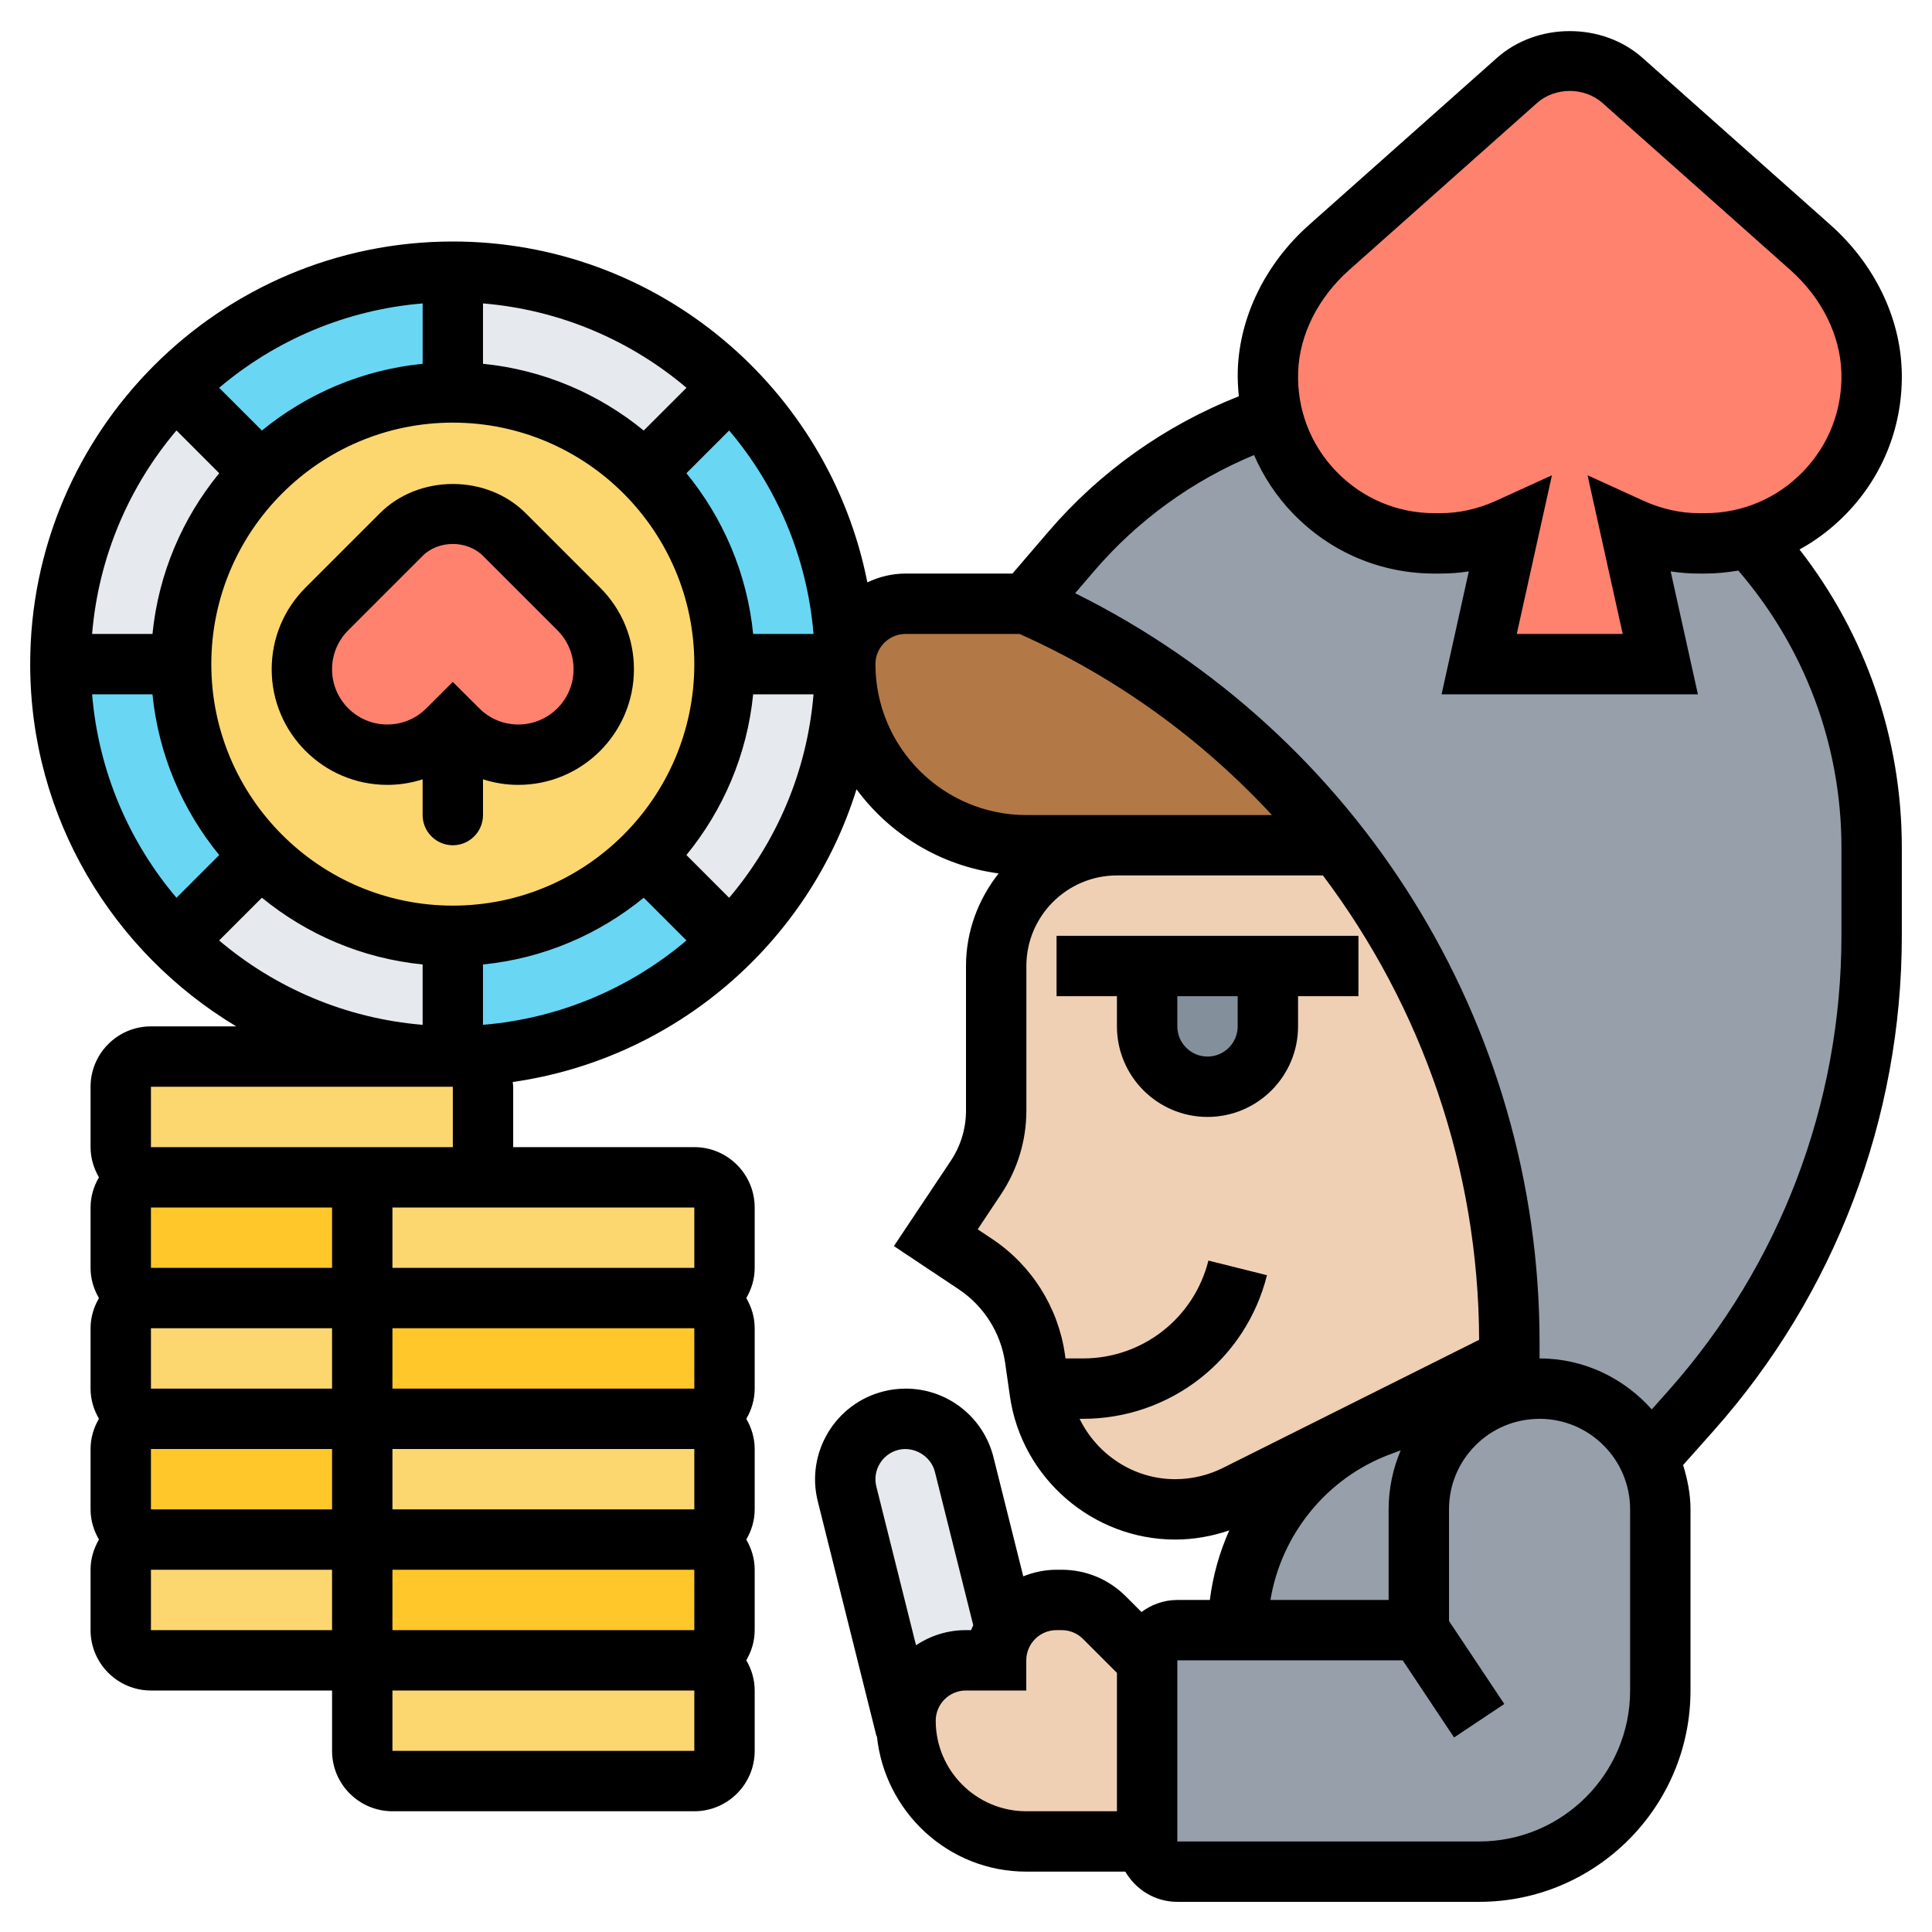 <?xml version="1.0" encoding="UTF-8"?> <svg xmlns="http://www.w3.org/2000/svg" id="Layer_5" height="512" viewBox="0 0 64 64" width="512"><g><g><g><path d="m24 52v2c0 .55-.45 1-1 1h-10c-.55 0-1-.45-1-1v-2c0-.28.11-.52.29-.71.19-.18.43-.29.71-.29h10c.55 0 1 .45 1 1z" fill="#ffc729"></path></g><g><path d="m24 44v2c0 .55-.45 1-1 1h-10c-.55 0-1-.45-1-1v-2c0-.28.11-.52.29-.71.19-.18.43-.29.71-.29h10c.55 0 1 .45 1 1z" fill="#ffc729"></path></g><g><path d="m13 51c-.28 0-.52.11-.71.29l-.29-.29h-7c-.55 0-1-.45-1-1v-2c0-.55.45-1 1-1h7l.29.29c-.18.19-.29.43-.29.71v2c0 .55.45 1 1 1z" fill="#ffc729"></path></g><g><path d="m13 39c-.55 0-1 .45-1 1v2c0 .55.45 1 1 1-.28 0-.52.11-.71.29l-.29-.29h-7c-.55 0-1-.45-1-1v-2c0-.55.45-1 1-1h7z" fill="#ffc729"></path></g><g><path d="m15 35c.55 0 1 .45 1 1v2c0 .55-.45 1-1 1h-2-1-7c-.55 0-1-.45-1-1v-2c0-.55.45-1 1-1z" fill="#fcd770"></path></g><g><path d="m13 47c-.28 0-.52.11-.71.29l-.29-.29h-7c-.55 0-1-.45-1-1v-2c0-.55.45-1 1-1h7l.29.29c-.18.19-.29.43-.29.71v2c0 .55.45 1 1 1z" fill="#fcd770"></path></g><g><path d="m13 55c-.28 0-.52.11-.71.29l-.29-.29h-7c-.55 0-1-.45-1-1v-2c0-.55.45-1 1-1h7l.29.29c-.18.19-.29.43-.29.71v2c0 .55.45 1 1 1z" fill="#fcd770"></path></g><g><path d="m24 56v2c0 .55-.45 1-1 1h-10c-.55 0-1-.45-1-1v-2c0-.28.11-.52.29-.71.19-.18.43-.29.71-.29h10c.55 0 1 .45 1 1z" fill="#fcd770"></path></g><g><path d="m24 48v2c0 .55-.45 1-1 1h-10c-.55 0-1-.45-1-1v-2c0-.28.11-.52.29-.71.19-.18.43-.29.71-.29h10c.55 0 1 .45 1 1z" fill="#fcd770"></path></g><g><path d="m24 40v2c0 .55-.45 1-1 1h-10c-.55 0-1-.45-1-1v-2c0-.55.45-1 1-1h2 8c.55 0 1 .45 1 1z" fill="#fcd770"></path></g><g><path d="m24.19 12.81-2.83 2.83c-1.62-1.63-3.88-2.64-6.36-2.64v-4c3.59 0 6.84 1.46 9.19 3.81z" fill="#e6e9ed"></path></g><g><path d="m28 22c0 3.59-1.46 6.84-3.81 9.19l-2.83-2.83c1.63-1.62 2.64-3.88 2.64-6.36z" fill="#e6e9ed"></path></g><g><path d="m15 31v4c-3.59 0-6.84-1.46-9.19-3.81l2.83-2.83c1.62 1.63 3.88 2.64 6.36 2.64z" fill="#e6e9ed"></path></g><g><path d="m5.81 12.81 2.83 2.83c-1.63 1.62-2.64 3.88-2.64 6.36h-4c0-3.59 1.46-6.84 3.81-9.19z" fill="#e6e9ed"></path></g><g><path d="m24.19 12.81c2.35 2.35 3.81 5.6 3.81 9.19h-4c0-2.48-1.01-4.74-2.64-6.36z" fill="#69d6f4"></path></g><g><path d="m21.36 28.36 2.83 2.83c-2.35 2.35-5.6 3.81-9.19 3.81v-4c2.48 0 4.74-1.01 6.36-2.64z" fill="#69d6f4"></path></g><g><path d="m8.64 28.36-2.83 2.83c-2.35-2.35-3.81-5.6-3.81-9.19h4c0 2.48 1.01 4.74 2.64 6.36z" fill="#69d6f4"></path></g><g><path d="m15 9v4c-2.48 0-4.74 1.01-6.36 2.64l-2.83-2.83c2.35-2.35 5.6-3.81 9.19-3.81z" fill="#69d6f4"></path></g><g><path d="m21.36 15.64c1.63 1.62 2.64 3.88 2.64 6.36s-1.01 4.74-2.64 6.36c-1.62 1.63-3.88 2.64-6.36 2.64s-4.74-1.01-6.36-2.64c-1.63-1.62-2.64-3.88-2.64-6.36s1.01-4.74 2.64-6.36c1.62-1.63 3.88-2.64 6.36-2.64s4.74 1.01 6.36 2.64z" fill="#fcd770"></path></g><g><path d="m19.17 20.17c.53.53.83 1.25.83 2 0 .78-.32 1.49-.83 2s-1.22.83-2 .83c-.75 0-1.47-.3-2-.83l-.17-.17-.17.17c-.53.53-1.25.83-2 .83-.78 0-1.49-.32-2-.83s-.83-1.22-.83-2c0-.75.3-1.47.83-2l2.46-2.46c.46-.46 1.07-.71 1.71-.71s1.25.25 1.71.71z" fill="#ff826e"></path></g><g><path d="m47 54v-4c0-1.1.45-2.1 1.17-2.83.73-.72 1.73-1.17 2.83-1.17 1.6 0 2.98.94 3.61 2.3.25.52.39 1.09.39 1.7v6c0 3.31-2.69 6-6 6h-10c-.55 0-1-.45-1-1v-6c0-.55.45-1 1-1h2z" fill="#969faa"></path></g><g><path d="m57.96 17.8c2.51 2.69 4.04 6.3 4.04 10.27v2.93c0 5.8-2.13 11.39-5.98 15.73l-1.4 1.57h-.01c-.63-1.36-2.01-2.3-3.61-2.3h-1v-1-.54c0-6.09-2.07-11.85-5.68-16.46h-.01c-2.66-3.42-6.17-6.2-10.31-8l1.49-1.74c1.79-2.09 4.11-3.63 6.66-4.48h.01c.58 2.42 2.76 4.22 5.36 4.22h.19c.8 0 1.58-.19 2.29-.51l-1 4.51h6l-1-4.51c.71.32 1.49.51 2.29.51h.19c.51 0 1.01-.07 1.48-.21z" fill="#969faa"></path></g><g><path d="m45.68 47.25 3.32-1.25h1 1c-1.1 0-2.1.45-2.83 1.17-.72.73-1.17 1.73-1.17 2.83v4h-6c0-3.01 1.87-5.7 4.68-6.75z" fill="#969faa"></path></g><g><path d="m44.31 28h-4.98-2.33-3c-1.66 0-3.16-.67-4.24-1.76-1.09-1.08-1.76-2.58-1.76-4.24 0-1.1.9-2 2-2h4c4.14 1.8 7.65 4.58 10.31 8z" fill="#b27946"></path></g><g><path d="m57.96 17.79c-.47.14-.97.21-1.48.21h-.19c-.8 0-1.58-.19-2.29-.51l1 4.51h-6l1-4.51c-.71.32-1.49.51-2.29.51h-.19c-2.6 0-4.78-1.8-5.36-4.22-.12-.47-.18-.97-.16-1.48.05-1.59.85-3.05 2.03-4.1l6.22-5.54c.48-.42 1.11-.66 1.75-.66s1.27.24 1.75.66l6.22 5.54c1.18 1.05 1.98 2.51 2.03 4.1.08 2.61-1.65 4.83-4.04 5.49z" fill="#ff826e"></path></g><g><path d="m32 55c-1.11 0-2 .9-2 2 0 .09 0 .18.01.27l-1.95-7.78c-.27-1.08.39-2.16 1.46-2.43.15-.04.32-.06.48-.06.92 0 1.72.62 1.94 1.51l1.36 5.44c-.19.31-.3.67-.3 1.05z" fill="#e6e9ed"></path></g><g><path d="m38 55v6h-4c-1.1 0-2.1-.45-2.83-1.17-.66-.67-1.09-1.57-1.16-2.56-.01-.09-.01-.18-.01-.27 0-1.1.89-2 2-2h1c0-.38.11-.74.3-1.05.35-.57.98-.95 1.7-.95h.17c.53 0 1.04.21 1.41.59z" fill="#f0d0b4"></path></g><g><path d="m33 32c0-2.21 1.79-4 4-4h2.33 4.98.01c3.61 4.61 5.68 10.37 5.68 16.46v.54l-9.04 4.52c-.63.32-1.33.48-2.03.48-2.25 0-4.17-1.66-4.49-3.89l-.01-.11-.14-.99c-.19-1.28-.9-2.42-1.98-3.13l-1.31-.88 1.33-1.99c.44-.66.67-1.43.67-2.22z" fill="#f0d0b4"></path></g><g><path d="m42 32v2c0 1.1-.9 2-2 2-.55 0-1.05-.22-1.41-.59-.37-.36-.59-.86-.59-1.41v-2z" fill="#838f9b"></path></g></g><g><path d="m59.611 18.203c.566-.311 1.09-.709 1.553-1.188 1.239-1.28 1.89-2.967 1.833-4.75-.058-1.777-.918-3.533-2.362-4.816l-6.223-5.531c-1.33-1.184-3.494-1.183-4.824 0l-6.223 5.531c-1.443 1.283-2.304 3.039-2.362 4.816-.009.291.007.578.035.862-2.432.959-4.602 2.494-6.308 4.485l-1.19 1.388h-3.54c-.455 0-.882.109-1.268.291-1.266-6.427-6.939-11.291-13.732-11.291-7.72 0-14 6.28-14 14 0 5.096 2.745 9.551 6.826 12h-2.826c-1.103 0-2 .897-2 2v2c0 .366.106.705.278 1-.172.295-.278.634-.278 1v2c0 .366.106.705.278 1-.172.295-.278.634-.278 1v2c0 .366.106.705.278 1-.172.295-.278.634-.278 1v2c0 .366.106.705.278 1-.172.295-.278.634-.278 1v2c0 1.103.897 2 2 2h6v2c0 1.103.897 2 2 2h10c1.103 0 2-.897 2-2v-2c0-.366-.106-.705-.278-1 .172-.295.278-.634.278-1v-2c0-.366-.106-.705-.278-1 .172-.295.278-.634.278-1v-2c0-.366-.106-.705-.278-1 .172-.295.278-.634.278-1v-2c0-.366-.106-.705-.278-1 .172-.295.278-.634.278-1v-2c0-1.103-.897-2-2-2h-6v-2c0-.054-.012-.104-.016-.157 5.392-.77 9.808-4.608 11.389-9.697 1.103 1.493 2.781 2.532 4.708 2.787-.667.849-1.081 1.906-1.081 3.067v4.789c0 .594-.174 1.17-.504 1.665l-1.884 2.824 2.147 1.431c.835.557 1.395 1.446 1.538 2.439l.158 1.104c.386 2.706 2.74 4.748 5.475 4.748.608 0 1.215-.107 1.791-.304-.323.727-.543 1.5-.643 2.305h-1.078c-.446 0-.854.152-1.187.399l-.524-.523c-.566-.565-1.319-.877-2.12-.877h-.172c-.39 0-.758.082-1.1.218l-.987-3.947c-.335-1.337-1.531-2.271-2.908-2.271-.248 0-.494.03-.729.09-1.604.4-2.584 2.033-2.184 3.639l1.945 7.782.014-.003c.259 2.515 2.366 4.492 4.949 4.492h3.28c.347.596.985 1.001 1.723 1.001h10c3.859 0 7-3.141 7-7v-6.001c0-.514-.101-1.001-.245-1.468l1.014-1.14c4.018-4.522 6.231-10.343 6.231-16.392v-2.931c0-3.601-1.197-7.053-3.389-9.866zm-29.851 29.826c.514-.129 1.079.202 1.21.728l1.27 5.081c-.023.055-.052.106-.072.162h-.171c-.611 0-1.179.186-1.653.5l-1.314-5.257c-.134-.535.193-1.08.73-1.214zm1.237 8.971c0-.551.449-1 1-1h2v-1c0-.551.449-1 1-1h.172c.267 0 .518.104.707.292l1.124 1.124v4.584h-3.003c-1.654 0-3-1.346-3-3zm13.697-48.057 6.223-5.532c.597-.531 1.569-.532 2.166 0l6.223 5.531c1.035.92 1.652 2.154 1.692 3.385.04 1.237-.411 2.408-1.27 3.295-.86.889-2.014 1.378-3.249 1.378h-.192c-.627 0-1.257-.142-1.871-.423l-1.826-.833 1.164 5.256h-3.509l1.165-5.256-1.826.833c-.614.281-1.244.423-1.871.423h-.192c-1.235 0-2.389-.489-3.249-1.376-.859-.887-1.31-2.058-1.27-3.295.04-1.231.657-2.466 1.692-3.386zm-19.745 12.057c-.2-2.008-.998-3.842-2.211-5.324l1.416-1.416c1.569 1.852 2.582 4.183 2.795 6.741h-2zm-9.949 9c-4.411 0-8-3.589-8-8s3.589-8 8-8 8 3.589 8 8-3.589 8-8 8zm6.324-15.738c-1.482-1.213-3.316-2.011-5.324-2.211v-2c2.558.213 4.888 1.226 6.741 2.795zm-7.324-2.211c-2.008.2-3.842.998-5.324 2.211l-1.416-1.416c1.852-1.569 4.183-2.582 6.741-2.795v2zm-6.738 3.625c-1.214 1.482-2.011 3.316-2.211 5.324h-2c.213-2.558 1.226-4.888 2.795-6.741zm-2.211 7.324c.2 2.008.998 3.842 2.211 5.324l-1.416 1.416c-1.569-1.852-2.583-4.182-2.795-6.74zm3.625 6.738c1.482 1.213 3.316 2.011 5.324 2.211v2c-2.558-.213-4.888-1.226-6.741-2.795zm7.324 2.211c2.008-.2 3.842-.998 5.324-2.211l1.416 1.416c-1.852 1.569-4.183 2.582-6.741 2.795v-2zm6.738-3.625c1.213-1.482 2.011-3.316 2.211-5.324h2c-.213 2.558-1.226 4.888-2.795 6.741zm.262 17.676h-10v-2h10zm0 4h-10v-2h10zm0 4h-10v-2h10zm-18-6h6v2h-6zm0-4h6v2h-6zm6-2h-6v-2h6zm-6 12v-2h6v2zm18 4h-10v-2h10zm0-18v2h-10v-2h2zm-8-2h-2-1-7v-2h10zm14-16c0-.551.449-1 1-1h3.773c3.228 1.441 6.048 3.502 8.362 6h-2.803-2.332-3c-2.757 0-5-2.243-5-5zm9.93 27c-1.374 0-2.587-.813-3.167-2h.114c2.887 0 5.393-1.957 6.093-4.757l-1.94-.485c-.478 1.909-2.185 3.242-4.153 3.242h-.581l-.019-.136c-.223-1.556-1.1-2.948-2.408-3.82l-.482-.321.773-1.16c.549-.825.84-1.784.84-2.774v-4.789c0-1.654 1.346-3 3-3h2.333 4.49c3.275 4.348 5.157 9.714 5.175 15.383l-8.487 4.244c-.489.244-1.035.373-1.581.373zm7.103-.818.367-.138c-.259.611-.4 1.273-.4 1.956v3.001h-3.915c.358-2.165 1.853-4.033 3.948-4.819zm7.967 7.819c0 2.757-2.243 5-5 5h-10v-6h7.466l1.702 2.555 1.664-1.109-1.831-2.748-.001-3.699c0-.801.312-1.555.878-2.122.563-.563 1.31-.873 2.106-.877h.016v-.001c1.654 0 3 1.346 3 3zm7-25.001c0 5.559-2.034 10.908-5.727 15.063l-.556.625c-.916-1.027-2.235-1.688-3.717-1.688v-.536c0-10.558-5.995-20.155-15.384-24.813l.632-.738c1.441-1.681 3.257-2.994 5.294-3.839.308.709.738 1.367 1.293 1.94 1.24 1.281 2.904 1.986 4.686 1.986h.192c.315 0 .63-.024.943-.072l-.902 4.072h8.491l-.902-4.072c.313.048.628.072.944.072h.192c.375 0 .742-.038 1.104-.099 2.2 2.553 3.417 5.782 3.417 9.169z"></path><path d="m45 31h-10v2h2v1c0 1.654 1.346 3 3 3s3-1.346 3-3v-1h2zm-4 3c0 .551-.449 1-1 1s-1-.449-1-1v-1h2z"></path><path d="m19.878 19.464-2.464-2.464c-1.289-1.29-3.539-1.29-4.828 0l-2.464 2.464c-.724.724-1.122 1.685-1.122 2.707 0 2.112 1.718 3.829 3.83 3.829.404 0 .797-.064 1.17-.184v1.184c0 .552.448 1 1 1s1-.448 1-1v-1.184c.374.12.767.184 1.171.184 2.112 0 3.829-1.717 3.829-3.829 0-1.022-.398-1.983-1.122-2.707zm-2.708 4.536c-.488 0-.947-.19-1.292-.535l-.171-.17s0 0-.001-.001l-.706-.705-.707.705s0 0-.001.001l-.171.171c-.345.344-.804.534-1.292.534-1.009 0-1.829-.82-1.829-1.829 0-.488.19-.947.536-1.293l2.464-2.464c.526-.526 1.474-.526 2 0l2.464 2.464c.346.346.536.805.536 1.293 0 1.009-.821 1.829-1.83 1.829z"></path></g></g></svg> 